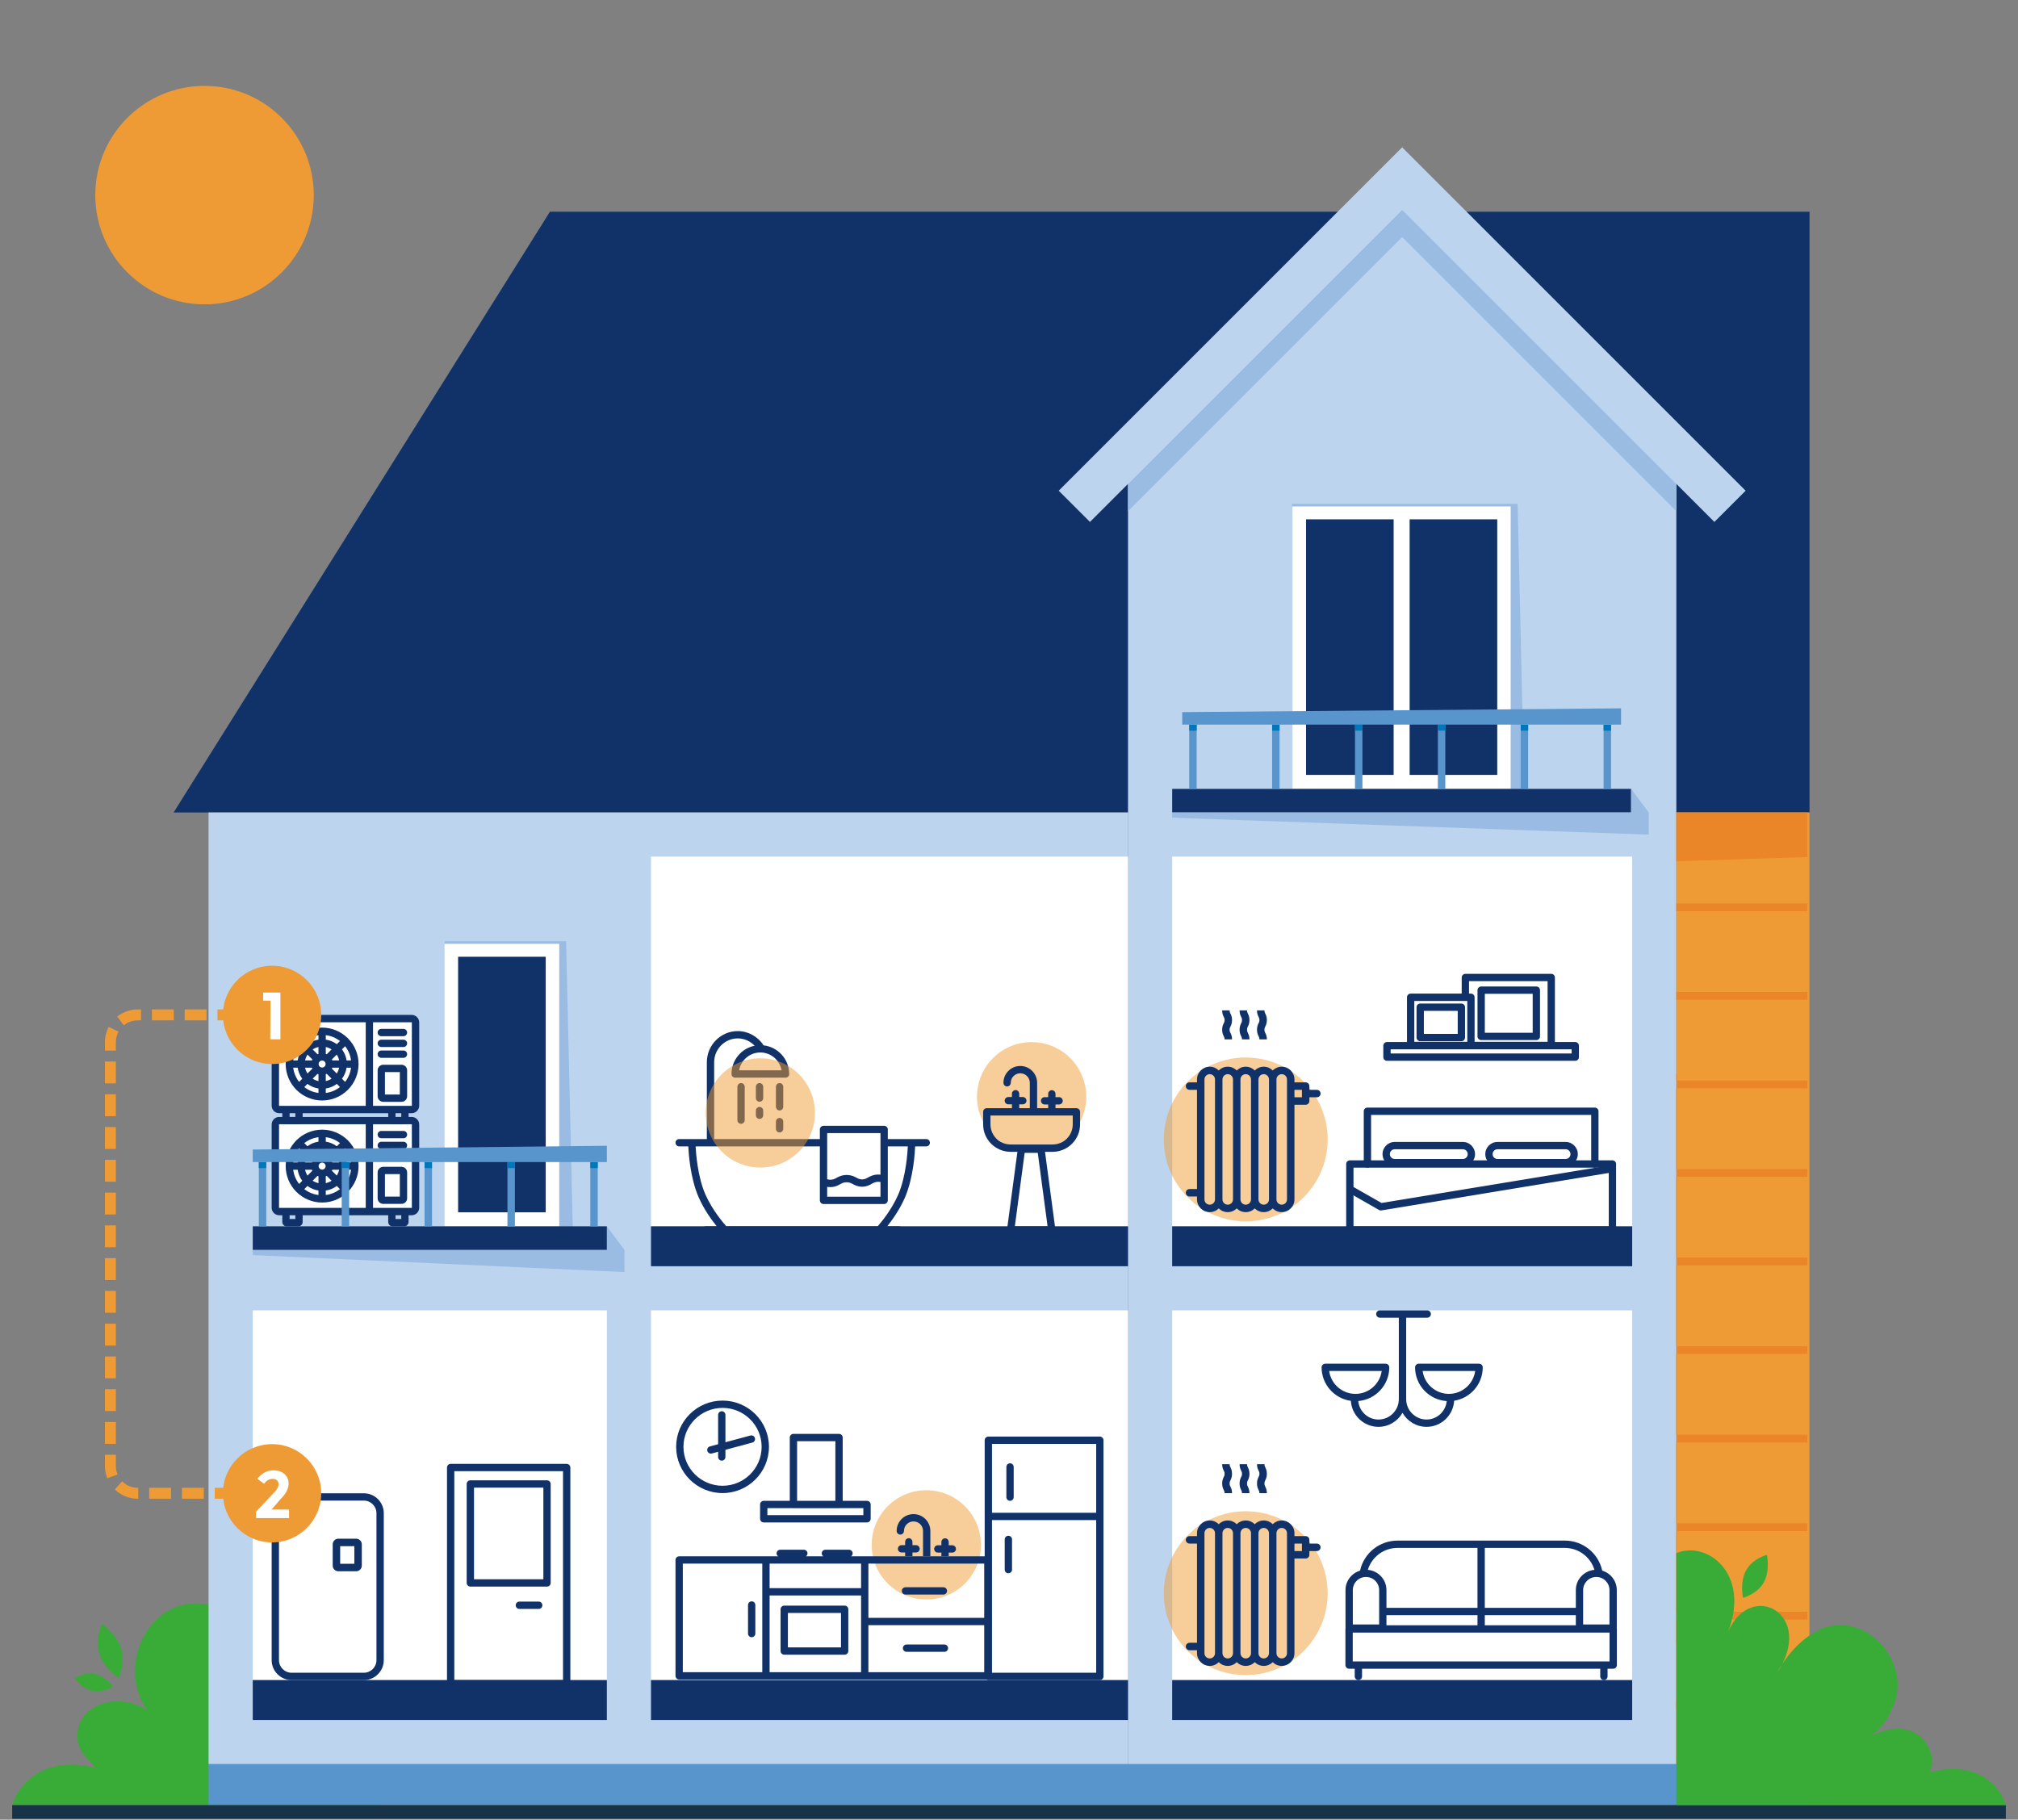 <svg width="540" height="487" viewBox="0 0 540 487" fill="none" xmlns="http://www.w3.org/2000/svg">
<rect x="0" y="0" width="540" height="487" fill="#808080" stroke="none"/>
<g clip-path="url(#clip0_3089_14446)">
<path fill-rule="evenodd" clip-rule="evenodd" d="M484.213 56.659H147.161L46.461 217.436H175.31H484.213V56.659Z" fill="#103268"/>
<path fill-rule="evenodd" clip-rule="evenodd" d="M301.844 472.131H448.575V122.196L375.21 48.831L301.844 122.196V472.131Z" fill="#BDD4EE"/>
<path fill-rule="evenodd" clip-rule="evenodd" d="M436.757 229.254H313.664V328.191H436.757V229.254Z" fill="white"/>
<path fill-rule="evenodd" clip-rule="evenodd" d="M436.757 350.693H313.664V449.632H436.757V350.693Z" fill="white"/>
<path fill-rule="evenodd" clip-rule="evenodd" d="M404.28 135.501H345.859V211.127H404.28V135.501Z" fill="white"/>
<path fill-rule="evenodd" clip-rule="evenodd" d="M83.964 52.22C83.964 68.364 70.876 81.453 54.73 81.453C38.588 81.453 25.5 68.365 25.5 52.22C25.5 36.075 38.587 22.988 54.73 22.988C70.876 22.988 83.963 36.076 83.964 52.22Z" fill="#EF9B35"/>
<path fill-rule="evenodd" clip-rule="evenodd" d="M101.92 483.095H3.258C4.646 478.6 8.218 475.082 12.319 473.479C16.722 471.759 21.607 472.019 26.129 473.315C25.298 473.077 24.181 471.583 23.598 470.95C22.206 469.433 21.087 467.839 20.766 465.751C20.412 463.416 21.092 461.044 22.547 459.2C24.977 456.113 29.209 455.003 32.997 455.401C35.307 455.643 37.549 456.566 39.488 457.821C30.41 445.309 40.906 424.534 57.935 430.034C63.823 432.516 68.628 437.593 71.802 443.576C60.081 426.023 79.511 415.36 86.415 431.154C82.146 418.131 88.515 404.515 101.381 412.156C101.57 412.224 101.736 412.312 101.92 412.384L101.92 483.095ZM26.62 442.633C27.866 446.622 31.76 449.092 31.76 449.092C31.759 449.092 33.632 445.091 32.386 441.103C31.14 437.115 27.251 434.645 27.251 434.645C27.251 434.645 25.375 438.645 26.62 442.633ZM24.798 452.534C27.628 453.134 30.195 451.354 30.195 451.354C30.194 451.354 28.171 448.598 25.339 447.995C22.508 447.391 19.944 449.175 19.944 449.175C19.943 449.174 21.968 451.931 24.798 452.534Z" fill="#38AC36"/>
<path fill-rule="evenodd" clip-rule="evenodd" d="M301.841 472.131H55.812V217.436H301.841V472.131Z" fill="#BDD4EE"/>
<path fill-rule="evenodd" clip-rule="evenodd" d="M448.575 136.811V129.503L375.21 56.139L301.844 129.503V136.811L375.21 63.446L448.575 136.811Z" fill="#9ABCE2"/>
<path fill-rule="evenodd" clip-rule="evenodd" d="M484.189 472.131H448.57V217.436H484.189V472.131Z" fill="#EF9B35"/>
<path fill-rule="evenodd" clip-rule="evenodd" d="M448.571 217.436V230.491L483.649 229.367V217.436L448.571 217.436ZM483.649 243.856H448.571V241.788H483.649V243.856ZM483.649 362.343H448.571V360.275H483.649V362.343ZM483.649 267.551H448.571V265.485H483.649V267.551ZM483.649 386.038H448.571V383.971H483.649V386.038ZM483.649 291.25H448.571V289.183H483.649V291.25ZM483.649 409.737H448.571V407.67H483.649V409.737ZM483.649 314.946H448.571V312.879H483.649V314.946ZM483.649 433.433H448.571V431.366H483.649V433.433ZM483.649 338.646H448.571V336.578H483.649V338.646ZM483.649 457.133H448.571V455.065H483.649V457.133ZM448.703 440.075C448.659 440.064 448.614 440.053 448.57 440.043L448.571 287.34L448.703 287.605V440.075Z" fill="#EA8528"/>
<path fill-rule="evenodd" clip-rule="evenodd" d="M484.191 483.094H55.812V472.131H484.191V483.094Z" fill="#5795CC"/>
<path fill-rule="evenodd" clip-rule="evenodd" d="M377.205 207.385H400.649V138.987H377.205V207.385ZM349.484 207.385H372.926V138.987H349.484V207.385Z" fill="#103268"/>
<path fill-rule="evenodd" clip-rule="evenodd" d="M345.695 134.837H406.105L407.888 211.62H404.275V135.501H345.695V134.837Z" fill="#9ABCE2"/>
<path fill-rule="evenodd" clip-rule="evenodd" d="M313.664 217.436H436.472V211.127H313.664V217.436Z" fill="#103268"/>
<path fill-rule="evenodd" clip-rule="evenodd" d="M313.664 217.436H436.473V211.127L441.187 217.436V223.372L313.664 218.833V217.436Z" fill="#9ABCE2"/>
<path fill-rule="evenodd" clip-rule="evenodd" d="M429.109 211.128H431.099V193.933H429.109V211.128Z" fill="#5795CC"/>
<path fill-rule="evenodd" clip-rule="evenodd" d="M362.586 211.128H364.575V193.933H362.586V211.128Z" fill="#5795CC"/>
<path fill-rule="evenodd" clip-rule="evenodd" d="M384.758 211.128H386.751V193.933H384.758V211.128Z" fill="#5795CC"/>
<path fill-rule="evenodd" clip-rule="evenodd" d="M340.406 211.128H342.398V193.933H340.406V211.128Z" fill="#5795CC"/>
<path fill-rule="evenodd" clip-rule="evenodd" d="M406.93 211.128H408.919V193.933H406.93V211.128Z" fill="#5795CC"/>
<path fill-rule="evenodd" clip-rule="evenodd" d="M318.227 211.128H320.219V193.933H318.227V211.128Z" fill="#5795CC"/>
<path fill-rule="evenodd" clip-rule="evenodd" d="M429.112 195.549H431.104V193.932H429.112V195.549ZM362.587 195.549H364.576V193.932H362.587V195.549ZM384.76 195.549H386.752V193.932H384.76V195.549ZM340.41 195.549H342.401V193.932H340.41V195.549ZM406.938 195.549H408.929V193.932H406.938V195.549ZM318.234 195.549H320.226V193.932H318.234V195.549Z" fill="#0077B9"/>
<path fill-rule="evenodd" clip-rule="evenodd" d="M316.359 193.932H433.774V189.572L316.359 190.585V193.932Z" fill="#5795CC"/>
<path fill-rule="evenodd" clip-rule="evenodd" d="M536.745 486.75H3.258V483.095H536.745V486.75Z" fill="#173349"/>
<path fill-rule="evenodd" clip-rule="evenodd" d="M162.389 449.629H67.633V350.693H162.389V449.629Z" fill="white"/>
<path fill-rule="evenodd" clip-rule="evenodd" d="M301.838 449.629H174.203V350.693H301.838V449.629Z" fill="white"/>
<path fill-rule="evenodd" clip-rule="evenodd" d="M301.838 229.254H174.203V328.191H301.838V229.254Z" fill="white"/>
<path fill-rule="evenodd" clip-rule="evenodd" d="M301.839 338.875H174.203V328.191H301.839V338.875Z" fill="#103268"/>
<path fill-rule="evenodd" clip-rule="evenodd" d="M436.757 338.875H313.664V328.191H436.757V338.875Z" fill="#103268"/>
<path fill-rule="evenodd" clip-rule="evenodd" d="M162.389 460.315H67.633V449.633H162.389V460.315Z" fill="#103268"/>
<path fill-rule="evenodd" clip-rule="evenodd" d="M301.839 460.315H174.203V449.633H301.839V460.315Z" fill="#103268"/>
<path fill-rule="evenodd" clip-rule="evenodd" d="M436.757 460.315H313.664V449.633H436.757V460.315Z" fill="#103268"/>
<path fill-rule="evenodd" clip-rule="evenodd" d="M383.565 47.781L375.209 39.424L366.85 47.781L283.305 131.328L291.662 139.684L375.209 56.138L458.756 139.684L467.112 131.328L383.565 47.781Z" fill="#BDD4EE"/>
<path fill-rule="evenodd" clip-rule="evenodd" d="M290.67 293.512C290.67 301.584 284.126 308.128 276.053 308.128C267.981 308.128 261.438 301.584 261.438 293.512C261.438 285.44 267.981 278.896 276.053 278.896C284.126 278.896 290.669 285.44 290.67 293.512Z" fill="#EF9B35" fill-opacity="0.502"/>
<path fill-rule="evenodd" clip-rule="evenodd" d="M262.49 413.442C262.49 421.514 255.946 428.058 247.873 428.058C239.802 428.058 233.258 421.514 233.258 413.442C233.258 405.37 239.801 398.826 247.873 398.826C255.946 398.826 262.489 405.37 262.49 413.442Z" fill="#EF9B35" fill-opacity="0.502"/>
<path fill-rule="evenodd" clip-rule="evenodd" d="M355.27 304.94C355.27 317.048 345.454 326.865 333.345 326.865C321.238 326.865 311.422 317.049 311.422 304.94C311.422 292.832 321.237 283.017 333.345 283.017C345.454 283.016 355.269 292.833 355.27 304.94Z" fill="#EF9B35" fill-opacity="0.502"/>
<path fill-rule="evenodd" clip-rule="evenodd" d="M355.27 426.381C355.27 438.489 345.454 448.305 333.345 448.305C321.238 448.305 311.422 438.489 311.422 426.381C311.422 414.272 321.237 404.457 333.345 404.457C345.454 404.456 355.269 414.273 355.27 426.381Z" fill="#EF9B35" fill-opacity="0.502"/>
<path fill-rule="evenodd" clip-rule="evenodd" d="M448.574 483.094H536.743C535.506 479.077 532.309 475.934 528.647 474.503C524.713 472.966 520.346 473.198 516.305 474.356C518.366 470.345 515.553 464.938 511.605 463.376C507.658 461.813 503.243 463.112 499.445 465.063C502.721 463.533 505.178 460.297 506.523 456.676C511.499 446.388 500.976 431.444 487.881 435.674C482.62 437.892 478.326 442.431 475.486 447.777C485.966 432.094 468.599 422.563 462.43 436.678C468.429 421.241 456.854 412.184 448.57 415.667L448.574 483.094ZM471.982 423.477C470.219 426.656 466.42 427.615 466.42 427.615C466.421 427.615 465.48 423.426 467.243 420.252C469.006 417.075 472.804 416.113 472.804 416.113C472.804 416.113 473.745 420.303 471.982 423.477Z" fill="#38AC36"/>
<path fill-rule="evenodd" clip-rule="evenodd" d="M97.366 447.671H78.024C76.165 447.671 74.653 446.16 74.653 444.301C74.653 439.738 74.653 431.359 74.653 404.97C74.653 403.111 76.165 401.599 78.024 401.599H97.366C99.225 401.599 100.737 403.111 100.737 404.97C100.738 419.911 100.738 443.928 100.738 444.301C100.738 446.16 99.225 447.671 97.366 447.671ZM97.366 399.641H78.024C75.086 399.641 72.695 402.031 72.695 404.97V444.301C72.695 447.239 75.086 449.63 78.024 449.63C89.345 449.63 86.046 449.63 97.366 449.63C100.305 449.63 102.695 447.24 102.695 444.301L102.695 404.97C102.695 402.031 100.304 399.641 97.366 399.641ZM91.029 413.794H94.819V418.514H91.029V413.794ZM90.541 411.795H95.306C96.138 411.795 96.818 412.475 96.818 413.306V419.001C96.818 419.833 96.138 420.513 95.306 420.513H90.541C89.71 420.513 89.03 419.833 89.03 419.001V413.306C89.03 412.475 89.71 411.795 90.541 411.795Z" fill="#103268"/>
<path d="M72.81 271.61H36.847C32.811 271.61 29.539 274.883 29.539 278.918V392.334C29.539 396.369 32.812 399.642 36.847 399.642H71.29" stroke="#EF9B35" stroke-width="2.923" stroke-dasharray="5.85 2.92"/>
<path d="M72.803 412.794C80.068 412.794 85.957 406.905 85.957 399.64C85.957 392.375 80.068 386.485 72.803 386.485C65.538 386.485 59.648 392.375 59.648 399.64C59.648 406.905 65.538 412.794 72.803 412.794Z" fill="#EF9B35"/>
<path d="M68.512 406.281L68.495 404.594L73.685 399.087C74.241 398.445 74.524 397.82 74.532 397.229C74.532 396.313 73.933 395.79 72.931 395.79C72.083 395.79 71.21 396.27 70.67 397.092L68.897 395.79C69.283 395.182 69.831 394.668 70.533 394.232C71.338 393.743 72.212 393.495 73.145 393.495C74.284 393.495 75.329 393.812 76.057 394.429C76.836 395.088 77.23 395.944 77.23 397.006C77.23 398.522 76.459 399.807 75.123 401.143L72.845 403.789L72.614 403.986H77.35V406.281H68.512Z" fill="white"/>
<path fill-rule="evenodd" clip-rule="evenodd" d="M205.348 403.622H212.265L212.317 403.633H224.518L224.57 403.622H231.025V405.485H205.348L205.348 403.622ZM213.296 385.7H223.539V401.663H213.296V385.7ZM204.369 407.443H232.003C232.544 407.443 232.982 407.005 232.982 406.464V402.642C232.982 402.102 232.544 401.664 232.003 401.664H225.496V384.721C225.496 384.181 225.058 383.743 224.518 383.743L212.317 383.742C211.777 383.742 211.338 384.181 211.338 384.721V401.664H204.369C203.829 401.664 203.391 402.102 203.391 402.642V406.464C203.391 407.005 203.829 407.443 204.369 407.443Z" fill="#103268"/>
<path fill-rule="evenodd" clip-rule="evenodd" d="M265.448 447.671V406.812H293.33V447.671H265.448ZM232.376 447.525V434.932H263.365V447.525H232.376ZM182.715 418.469H203.982V447.525H182.715V418.469ZM205.939 426.994H230.418V447.525H205.939V426.994ZM230.418 425.035H205.939V418.469H230.418V425.035ZM263.365 432.973H232.376V418.469H263.365V432.973ZM293.33 386.426V404.854H265.448V386.426H293.33ZM294.309 384.468H264.469C263.929 384.468 263.491 384.906 263.491 385.447V416.51H227.741C227.991 416.333 228.165 416.056 228.165 415.726C228.165 415.185 227.727 414.746 227.186 414.746H220.866C220.326 414.746 219.888 415.186 219.888 415.726C219.888 416.056 220.062 416.333 220.311 416.51H215.658C215.908 416.333 216.081 416.056 216.081 415.726C216.081 415.185 215.644 414.746 215.102 414.746H208.782C208.242 414.746 207.803 415.186 207.803 415.726C207.804 416.056 207.978 416.333 208.228 416.51H181.737C181.196 416.51 180.758 416.95 180.758 417.49V448.504C180.758 449.044 181.196 449.484 181.737 449.484L263.986 449.483C264.131 449.568 264.29 449.63 264.47 449.63H294.309C294.849 449.63 295.287 449.191 295.287 448.65L295.288 385.447C295.288 384.906 294.849 384.468 294.309 384.468Z" fill="#103268"/>
<path fill-rule="evenodd" clip-rule="evenodd" d="M201.143 428.562C200.602 428.562 200.164 429.001 200.164 429.542V437.185C200.164 437.726 200.602 438.165 201.143 438.165C201.683 438.165 202.121 437.726 202.121 437.185V429.542C202.121 429.001 201.683 428.562 201.143 428.562Z" fill="#103268"/>
<path fill-rule="evenodd" clip-rule="evenodd" d="M242.298 426.75H252.441C252.982 426.75 253.42 426.311 253.42 425.771C253.42 425.23 252.982 424.792 252.441 424.792H242.298C241.758 424.792 241.32 425.23 241.32 425.771C241.32 426.311 241.758 426.75 242.298 426.75Z" fill="#103268"/>
<path fill-rule="evenodd" clip-rule="evenodd" d="M252.722 440.114H242.58C242.04 440.114 241.602 440.553 241.602 441.093C241.602 441.633 242.04 442.072 242.58 442.072H252.722C253.263 442.072 253.701 441.633 253.701 441.093C253.701 440.552 253.263 440.114 252.722 440.114Z" fill="#103268"/>
<path fill-rule="evenodd" clip-rule="evenodd" d="M225.043 440.879H210.833V431.667H225.043V440.879ZM226.022 429.708H209.854C209.313 429.708 208.875 430.146 208.875 430.688V441.857C208.875 442.398 209.313 442.836 209.854 442.836H226.022C226.562 442.836 227.001 442.398 227.001 441.857V430.688C227.001 430.146 226.562 429.708 226.022 429.708Z" fill="#103268"/>
<path fill-rule="evenodd" clip-rule="evenodd" d="M270.276 401.657C270.817 401.657 271.255 401.219 271.255 400.679V392.595C271.255 392.054 270.816 391.616 270.276 391.616C269.735 391.616 269.297 392.054 269.297 392.595V400.679C269.297 401.219 269.735 401.658 270.276 401.657Z" fill="#103268"/>
<path fill-rule="evenodd" clip-rule="evenodd" d="M269.83 411.008C269.29 411.008 268.852 411.446 268.852 411.987V420.072C268.852 420.612 269.29 421.05 269.83 421.05C270.371 421.05 270.809 420.612 270.809 420.072V411.987C270.809 411.446 270.371 411.008 269.83 411.008Z" fill="#103268"/>
<path fill-rule="evenodd" clip-rule="evenodd" d="M149.66 252.564H118.961V328.191H149.66V252.564Z" fill="white"/>
<path fill-rule="evenodd" clip-rule="evenodd" d="M122.586 324.449H146.03V256.052H122.586V324.449Z" fill="#103268"/>
<path fill-rule="evenodd" clip-rule="evenodd" d="M118.961 251.901H151.489L153.272 328.684H149.66V252.565H118.961V251.901Z" fill="#9ABCE2"/>
<path fill-rule="evenodd" clip-rule="evenodd" d="M318.311 289.67H320.308V288.886C320.308 287.008 321.836 285.48 323.714 285.48C324.654 285.48 325.506 285.863 326.122 286.48C326.739 285.863 327.591 285.48 328.53 285.48C329.47 285.48 330.322 285.863 330.939 286.48C331.555 285.863 332.407 285.48 333.346 285.48C334.286 285.48 335.138 285.863 335.755 286.48C336.371 285.863 337.223 285.48 338.163 285.48C339.102 285.48 339.954 285.863 340.571 286.48C341.187 285.863 342.039 285.48 342.979 285.48C344.857 285.48 346.385 287.008 346.385 288.886V289.67H349.382C349.933 289.67 350.38 290.117 350.38 290.668L350.381 291.668H352.378C352.93 291.668 353.376 292.115 353.376 292.666C353.376 293.217 352.93 293.664 352.378 293.664H350.381L350.38 294.664C350.38 295.215 349.933 295.661 349.382 295.662L346.385 295.662V320.995C346.385 322.874 344.857 324.401 342.979 324.401C342.039 324.401 341.188 324.019 340.571 323.402C339.954 324.019 339.102 324.401 338.163 324.401C337.223 324.401 336.372 324.019 335.755 323.402C335.138 324.019 334.286 324.401 333.347 324.401C332.407 324.401 331.556 324.019 330.939 323.402C330.322 324.019 329.47 324.401 328.531 324.401C327.591 324.401 326.74 324.019 326.123 323.402C325.506 324.019 324.654 324.401 323.715 324.401C321.837 324.401 320.309 322.874 320.309 320.995V320.212H318.311C317.759 320.212 317.312 319.765 317.312 319.213C317.312 318.662 317.759 318.215 318.311 318.215H320.308V291.666H318.311C317.759 291.666 317.312 291.22 317.312 290.668C317.312 290.117 317.759 289.67 318.311 289.67ZM339.005 278.172H337.009C337.009 277.761 336.931 277.606 336.791 277.324C336.61 276.962 336.362 276.467 336.362 275.584C336.362 274.702 336.61 274.206 336.791 273.844C336.931 273.563 337.009 273.408 337.009 272.996C337.009 272.584 336.931 272.43 336.791 272.148C336.61 271.786 336.362 271.29 336.362 270.408H338.359C338.359 270.82 338.436 270.974 338.576 271.256C338.757 271.618 339.005 272.114 339.005 272.996C339.005 273.879 338.757 274.374 338.576 274.737C338.436 275.018 338.359 275.173 338.359 275.584C338.359 275.996 338.436 276.151 338.576 276.432C338.757 276.794 339.005 277.29 339.005 278.172ZM329.684 278.172H327.688C327.688 277.761 327.61 277.606 327.47 277.324C327.289 276.962 327.041 276.467 327.041 275.584C327.041 274.702 327.289 274.206 327.47 273.844C327.61 273.563 327.688 273.408 327.688 272.996C327.688 272.584 327.61 272.43 327.47 272.148C327.289 271.786 327.041 271.29 327.041 270.408H329.037C329.037 270.82 329.115 270.974 329.255 271.256C329.436 271.618 329.684 272.114 329.684 272.996C329.684 273.879 329.436 274.374 329.255 274.737C329.115 275.018 329.037 275.173 329.037 275.584C329.037 275.996 329.115 276.151 329.255 276.432C329.436 276.794 329.684 277.29 329.684 278.172ZM334.344 278.172H332.348C332.348 277.761 332.271 277.606 332.13 277.324C331.949 276.962 331.702 276.467 331.702 275.584C331.702 274.702 331.949 274.206 332.13 273.844C332.271 273.563 332.348 273.408 332.348 272.996C332.348 272.584 332.271 272.43 332.13 272.148C331.949 271.786 331.702 271.29 331.702 270.408H333.698C333.698 270.82 333.775 270.974 333.916 271.256C334.097 271.618 334.344 272.114 334.344 272.996C334.344 273.879 334.097 274.374 333.916 274.737C333.775 275.018 333.698 275.173 333.698 275.584C333.698 275.996 333.775 276.151 333.916 276.432C334.097 276.794 334.344 277.29 334.344 278.172ZM348.384 293.666V291.666H346.385V293.666H348.384ZM342.979 322.405C343.756 322.405 344.389 321.773 344.389 320.995V288.886C344.389 288.109 343.756 287.477 342.979 287.477C342.202 287.477 341.569 288.109 341.569 288.886V320.995C341.569 321.773 342.202 322.405 342.979 322.405ZM338.163 322.405C338.94 322.405 339.573 321.773 339.573 320.995V288.886C339.573 288.109 338.94 287.477 338.163 287.477C337.385 287.477 336.753 288.109 336.753 288.886V320.995C336.753 321.773 337.385 322.405 338.163 322.405ZM333.347 322.405C334.124 322.405 334.757 321.773 334.757 320.995V288.886C334.757 288.109 334.124 287.477 333.347 287.477C332.569 287.477 331.937 288.109 331.937 288.886V320.995C331.937 321.773 332.569 322.405 333.347 322.405ZM328.53 322.405C329.308 322.405 329.941 321.773 329.941 320.995V288.886C329.941 288.109 329.308 287.477 328.53 287.477C327.753 287.477 327.121 288.109 327.121 288.886V320.995C327.121 321.773 327.753 322.405 328.53 322.405ZM322.304 320.995C322.304 321.773 322.937 322.405 323.714 322.405C324.492 322.405 325.124 321.773 325.124 320.995V288.886C325.124 288.109 324.492 287.477 323.714 287.477C322.937 287.477 322.304 288.109 322.304 288.886V320.995Z" fill="#103268"/>
<path fill-rule="evenodd" clip-rule="evenodd" d="M318.311 411.108H320.308V410.324C320.308 408.446 321.836 406.918 323.714 406.918C324.654 406.918 325.506 407.3 326.122 407.917C326.739 407.3 327.591 406.918 328.53 406.918C329.47 406.918 330.322 407.3 330.939 407.917C331.555 407.3 332.407 406.918 333.346 406.918C334.286 406.918 335.138 407.3 335.755 407.917C336.371 407.3 337.223 406.918 338.163 406.918C339.102 406.918 339.954 407.3 340.571 407.917C341.187 407.3 342.039 406.918 342.979 406.918C344.857 406.918 346.385 408.446 346.385 410.324V411.108H349.382C349.933 411.108 350.38 411.555 350.38 412.106L350.381 413.106H352.378C352.93 413.106 353.376 413.552 353.376 414.104C353.376 414.655 352.93 415.102 352.378 415.102H350.381L350.38 416.101C350.38 416.652 349.933 417.099 349.382 417.099L346.385 417.099V442.433C346.385 444.311 344.857 445.839 342.979 445.839C342.039 445.839 341.188 445.457 340.571 444.84C339.954 445.457 339.102 445.839 338.163 445.839C337.223 445.839 336.372 445.457 335.755 444.84C335.138 445.457 334.286 445.839 333.347 445.839C332.407 445.839 331.556 445.457 330.939 444.84C330.322 445.457 329.47 445.839 328.531 445.839C327.591 445.839 326.74 445.457 326.123 444.84C325.506 445.457 324.654 445.839 323.715 445.839C321.837 445.839 320.309 444.311 320.309 442.433V441.649H318.311C317.759 441.649 317.312 441.202 317.312 440.651C317.312 440.1 317.759 439.653 318.311 439.653H320.308V413.104H318.311C317.759 413.104 317.312 412.657 317.312 412.106C317.312 411.555 317.759 411.108 318.311 411.108ZM339.005 399.61H337.009C337.009 399.198 336.931 399.043 336.791 398.762C336.61 398.4 336.362 397.904 336.362 397.022C336.362 396.139 336.61 395.644 336.791 395.282C336.931 395 337.009 394.845 337.009 394.433C337.009 394.022 336.931 393.868 336.791 393.586C336.61 393.224 336.362 392.728 336.362 391.846H338.359C338.359 392.257 338.436 392.412 338.576 392.694C338.757 393.056 339.005 393.552 339.005 394.433C339.005 395.316 338.757 395.812 338.576 396.174C338.436 396.455 338.359 396.611 338.359 397.022C338.359 397.434 338.436 397.588 338.576 397.87C338.757 398.232 339.005 398.727 339.005 399.61ZM329.684 399.61H327.688C327.688 399.198 327.61 399.043 327.47 398.762C327.289 398.4 327.041 397.904 327.041 397.022C327.041 396.139 327.289 395.644 327.47 395.282C327.61 395 327.688 394.845 327.688 394.433C327.688 394.022 327.61 393.868 327.47 393.586C327.289 393.224 327.041 392.728 327.041 391.846H329.037C329.037 392.257 329.115 392.412 329.255 392.694C329.436 393.056 329.684 393.552 329.684 394.433C329.684 395.316 329.436 395.812 329.255 396.174C329.115 396.455 329.037 396.611 329.037 397.022C329.037 397.434 329.115 397.588 329.255 397.87C329.436 398.232 329.684 398.727 329.684 399.61ZM334.344 399.61H332.348C332.348 399.198 332.271 399.043 332.13 398.762C331.949 398.4 331.702 397.904 331.702 397.022C331.702 396.139 331.949 395.644 332.13 395.282C332.271 395 332.348 394.845 332.348 394.433C332.348 394.022 332.271 393.868 332.13 393.586C331.949 393.224 331.702 392.728 331.702 391.846H333.698C333.698 392.257 333.775 392.412 333.916 392.694C334.097 393.056 334.344 393.552 334.344 394.433C334.344 395.316 334.097 395.812 333.916 396.174C333.775 396.455 333.698 396.611 333.698 397.022C333.698 397.434 333.775 397.588 333.916 397.87C334.097 398.232 334.344 398.727 334.344 399.61ZM348.384 415.103V413.104H346.385V415.103H348.384ZM342.979 443.843C343.756 443.843 344.389 443.21 344.389 442.433V410.324C344.389 409.546 343.756 408.914 342.979 408.914C342.202 408.914 341.569 409.546 341.569 410.324V442.433C341.569 443.21 342.202 443.843 342.979 443.843ZM338.163 443.843C338.94 443.843 339.573 443.21 339.573 442.433V410.324C339.573 409.546 338.94 408.914 338.163 408.914C337.385 408.914 336.753 409.546 336.753 410.324V442.433C336.753 443.21 337.385 443.843 338.163 443.843ZM333.347 443.843C334.124 443.843 334.757 443.21 334.757 442.433V410.324C334.757 409.546 334.124 408.914 333.347 408.914C332.569 408.914 331.937 409.546 331.937 410.324V442.433C331.937 443.21 332.569 443.843 333.347 443.843ZM328.53 443.843C329.308 443.843 329.941 443.21 329.941 442.433V410.324C329.941 409.546 329.308 408.914 328.53 408.914C327.753 408.914 327.121 409.546 327.121 410.324V442.433C327.121 443.21 327.753 443.843 328.53 443.843ZM322.304 442.433C322.304 443.21 322.937 443.843 323.714 443.843C324.492 443.843 325.124 443.21 325.124 442.433V410.324C325.124 409.546 324.492 408.914 323.714 408.914C322.937 408.914 322.304 409.546 322.304 410.324V442.433Z" fill="#103268"/>
<path fill-rule="evenodd" clip-rule="evenodd" d="M430.703 444.641H395.363H361.981V436.931H395.363H430.703V444.641ZM395.363 446.599H428.213V448.649C428.213 449.19 428.651 449.629 429.191 449.629C429.732 449.628 430.17 449.19 430.17 448.65L430.17 446.599H431.682C432.223 446.599 432.661 446.161 432.661 445.62L432.661 435.952L432.627 435.785L432.639 435.728V425.548C432.639 423.084 430.988 421.019 428.731 420.339L428.729 420.273C427.646 415.58 423.522 412.303 418.7 412.303H395.363H373.984C369.163 412.303 365.038 415.58 363.955 420.273L363.953 420.339C361.696 421.019 360.045 423.084 360.045 425.548V435.728L360.057 435.785L360.023 435.952L360.024 445.62C360.024 446.161 360.462 446.599 361.002 446.599H362.514L362.514 448.65C362.514 449.19 362.952 449.628 363.493 449.629C364.034 449.629 364.472 449.19 364.472 448.649V446.599H395.363ZM395.363 414.26V430.305H371.004V425.548C371.004 422.701 368.807 420.38 366.023 420.129C367.093 416.646 370.283 414.26 373.984 414.26H395.363ZM395.363 432.264V434.972H371.004V432.264H395.363ZM362.003 425.548V434.748H369.047V425.548C369.047 423.612 367.471 422.039 365.515 422.039C363.578 422.039 362.003 423.613 362.003 425.548ZM426.661 420.129C423.877 420.38 421.68 422.701 421.68 425.548V430.305H397.321V414.26H418.7C422.401 414.26 425.591 416.646 426.661 420.129ZM430.681 425.548V434.748H423.637V425.548C423.637 423.612 425.213 422.039 427.169 422.039C429.107 422.039 430.681 423.613 430.681 425.548ZM397.321 434.972V432.264H421.68V434.972H397.321Z" fill="#103268"/>
<path fill-rule="evenodd" clip-rule="evenodd" d="M240.32 319.799C238.56 323.824 235.735 327.193 234.855 328.192H194.366C193.749 327.51 190.635 323.952 188.738 319.619C186.669 314.887 186.229 308.533 186.146 306.802H219.388V321.244C219.388 321.784 219.826 322.223 220.366 322.223H236.588C237.128 322.223 237.566 321.785 237.566 321.244L237.567 306.802H242.922C242.863 308.207 242.477 314.871 240.32 319.799ZM235.609 303.252V314.367C234.606 314.257 233.586 314.428 232.676 314.917L231.895 315.336C231.137 315.742 230.231 315.744 229.472 315.336L228.939 315.051C227.447 314.248 225.664 314.251 224.17 315.051L223.497 315.412C222.832 315.771 222.059 315.826 221.345 315.596V303.252H235.609ZM221.345 317.621C221.625 317.672 221.907 317.701 222.188 317.701C222.959 317.701 223.727 317.51 224.423 317.137L225.096 316.776C226.01 316.286 227.101 316.285 228.013 316.776L228.545 317.061C229.884 317.779 231.483 317.779 232.821 317.061L233.602 316.64C234.223 316.306 234.928 316.204 235.609 316.328L235.609 320.265H221.345V317.621ZM209.132 286.448H197.784C198.251 283.739 200.617 281.67 203.458 281.67C206.299 281.67 208.665 283.739 209.132 286.448ZM247.863 304.843H237.567V302.273C237.567 301.732 237.128 301.294 236.588 301.294H220.367C219.826 301.294 219.388 301.732 219.388 302.273V304.843H191.084L191.103 304.747V284.295C191.103 280.772 193.932 277.905 197.41 277.905C199.134 277.905 200.765 278.634 201.941 279.864C198.412 280.571 195.744 283.692 195.744 287.427C195.744 287.967 196.182 288.407 196.723 288.407H210.193H210.216C210.757 288.407 211.194 287.967 211.194 287.427L211.169 287.207C211.062 283.348 208.103 280.193 204.331 279.766C202.815 277.407 200.208 275.947 197.41 275.947C192.853 275.947 189.145 279.693 189.145 284.295V304.747L189.165 304.843H181.736C181.195 304.843 180.758 305.281 180.758 305.822C180.758 306.363 181.195 306.802 181.736 306.802H184.185C184.259 308.531 184.684 315.233 186.945 320.402C188.398 323.723 190.473 326.561 191.795 328.192H188.872C188.332 328.192 187.895 328.63 187.895 329.17C187.895 329.711 188.332 330.149 188.872 330.149H240.547C241.087 330.149 241.525 329.711 241.525 329.17C241.526 328.63 241.087 328.192 240.546 328.192H237.412C238.737 326.535 240.715 323.779 242.115 320.583C244.469 315.199 244.833 308.162 244.883 306.802H247.863C248.404 306.802 248.842 306.363 248.842 305.822C248.842 305.282 248.403 304.843 247.863 304.843Z" fill="#103268"/>
<path fill-rule="evenodd" clip-rule="evenodd" d="M197.32 290.847V299.782C197.32 300.323 197.759 300.762 198.299 300.762C198.84 300.761 199.278 300.323 199.278 299.783V290.847C199.278 290.306 198.84 289.867 198.299 289.867C197.759 289.867 197.32 290.306 197.32 290.847ZM208.61 299.194C208.069 299.194 207.631 299.633 207.631 300.173V302.097C207.631 302.637 208.069 303.077 208.61 303.077C209.15 303.077 209.588 302.637 209.588 302.097V300.173C209.588 299.633 209.15 299.194 208.61 299.194ZM209.588 290.847C209.588 290.306 209.15 289.867 208.61 289.867C208.069 289.867 207.631 290.306 207.631 290.847V296.208C207.631 296.748 208.069 297.187 208.61 297.187C209.15 297.187 209.588 296.748 209.588 296.208V290.847ZM203.248 296.25C202.707 296.25 202.269 296.69 202.269 297.23V298.468C202.269 299.008 202.707 299.447 203.248 299.447C203.788 299.446 204.227 299.008 204.227 298.468V297.23C204.227 296.69 203.788 296.25 203.248 296.25ZM204.227 290.847C204.227 290.306 203.788 289.867 203.248 289.867C202.707 289.867 202.269 290.306 202.269 290.847V293.87C202.269 294.411 202.707 294.849 203.248 294.849C203.788 294.849 204.227 294.411 204.227 293.871V290.847Z" fill="#103268"/>
<path fill-rule="evenodd" clip-rule="evenodd" d="M218.076 297.849C218.076 305.921 211.532 312.465 203.459 312.465C195.388 312.465 188.844 305.921 188.844 297.849C188.844 289.777 195.387 283.233 203.459 283.233C211.532 283.233 218.075 289.777 218.076 297.849Z" fill="#EF9B35" fill-opacity="0.502"/>
<path fill-rule="evenodd" clip-rule="evenodd" d="M287.059 300.908C287.059 303.88 284.643 306.296 281.671 306.296L270.424 306.296C267.452 306.296 265.036 303.88 265.036 300.908V298.539H287.059L287.059 300.908ZM271.563 328.191L274.192 308.527H277.698L280.325 328.191H271.563ZM288.038 296.58H282.42L282.444 296.463V295.582H283.403C283.944 295.582 284.382 295.143 284.382 294.603C284.382 294.062 283.944 293.624 283.403 293.624H282.444V292.742C282.444 292.201 282.005 291.763 281.465 291.763C280.924 291.763 280.486 292.201 280.486 292.742V293.624H279.527C278.986 293.624 278.548 294.062 278.548 294.603C278.548 295.143 278.986 295.583 279.527 295.583L280.486 295.582V296.463L280.51 296.58H277.528V289.785C277.528 287.302 275.506 285.283 273.02 285.283C270.535 285.283 268.513 287.302 268.513 289.785C268.513 290.325 268.951 290.764 269.492 290.764C270.032 290.764 270.471 290.325 270.471 289.785C270.471 288.382 271.615 287.242 273.02 287.242C274.426 287.242 275.57 288.383 275.57 289.785L275.57 296.58H272.712L272.741 296.433V295.551H273.7C274.241 295.551 274.679 295.113 274.679 294.572C274.679 294.032 274.241 293.593 273.7 293.593H272.741V292.711C272.741 292.171 272.303 291.732 271.763 291.732C271.222 291.732 270.784 292.171 270.784 292.711V293.593H269.824C269.284 293.593 268.846 294.032 268.846 294.572C268.846 295.113 269.284 295.551 269.824 295.551H270.784V296.433L270.813 296.58H264.057C263.516 296.58 263.078 297.018 263.078 297.559V300.908C263.078 304.96 266.373 308.255 270.424 308.255H272.253L269.475 329.041C269.437 329.32 269.523 329.603 269.709 329.815C269.894 330.028 270.163 330.15 270.445 330.15L281.443 330.15H281.465C282.005 330.15 282.444 329.712 282.444 329.171C282.444 329.055 282.423 328.944 282.386 328.841L279.635 308.255H281.671C285.722 308.255 289.017 304.96 289.017 300.908V297.559C289.017 297.018 288.579 296.58 288.038 296.58Z" fill="#103268"/>
<path fill-rule="evenodd" clip-rule="evenodd" d="M253.844 416.512L253.868 416.395V415.514H254.828C255.368 415.514 255.806 415.075 255.806 414.534C255.807 413.994 255.368 413.555 254.827 413.555H253.868V412.673C253.868 412.133 253.43 411.694 252.889 411.694C252.349 411.694 251.911 412.133 251.911 412.673V413.555H250.952C250.411 413.555 249.972 413.994 249.972 414.534C249.973 415.075 250.411 415.514 250.951 415.514L251.911 415.514V416.395L251.935 416.512H253.844ZM248.953 416.512V409.716C248.953 407.233 246.931 405.215 244.444 405.215C241.959 405.215 239.938 407.233 239.938 409.716C239.938 410.257 240.376 410.695 240.916 410.695C241.457 410.695 241.895 410.257 241.895 409.716C241.895 408.314 243.039 407.174 244.444 407.174C245.851 407.174 246.995 408.315 246.995 409.716L246.995 416.512H248.953ZM244.137 416.512L244.166 416.365V415.483H245.125C245.666 415.483 246.104 415.044 246.104 414.504C246.104 413.963 245.666 413.525 245.125 413.525H244.166V412.643C244.166 412.102 243.728 411.664 243.187 411.664C242.646 411.664 242.208 412.102 242.208 412.643V413.525H241.249C240.709 413.525 240.27 413.963 240.27 414.504C240.27 415.044 240.709 415.483 241.249 415.483H242.208V416.365L242.238 416.512H244.137Z" fill="#103268"/>
<path fill-rule="evenodd" clip-rule="evenodd" d="M362.184 328.192H430.494V312.497H362.184V328.192ZM431.473 330.149H361.205C360.665 330.149 360.227 329.711 360.227 329.171V311.518C360.227 310.977 360.665 310.538 361.205 310.538H431.473C432.014 310.538 432.452 310.977 432.452 311.518V329.17C432.452 329.711 432.014 330.149 431.473 330.149Z" fill="#103268"/>
<path fill-rule="evenodd" clip-rule="evenodd" d="M426.768 312.497C426.227 312.497 425.789 312.059 425.789 311.519V298.385H366.887V311.518C366.887 312.059 366.449 312.497 365.908 312.497C365.368 312.497 364.93 312.059 364.93 311.519V297.406C364.93 296.865 365.368 296.427 365.908 296.427L426.768 296.427C427.309 296.427 427.747 296.866 427.747 297.406V311.518C427.747 312.059 427.309 312.497 426.768 312.497Z" fill="#103268"/>
<path fill-rule="evenodd" clip-rule="evenodd" d="M373.213 307.572C372.495 307.572 371.911 308.155 371.911 308.873C371.911 309.59 372.495 310.174 373.213 310.174L391.449 310.173C392.166 310.173 392.75 309.591 392.75 308.873C392.75 308.155 392.166 307.572 391.449 307.572H373.213ZM391.449 312.132H373.213C371.415 312.132 369.953 310.669 369.953 308.873C369.953 307.076 371.415 305.613 373.213 305.613H391.449C393.245 305.613 394.707 307.076 394.707 308.873C394.707 310.669 393.245 312.132 391.449 312.132Z" fill="#103268"/>
<path fill-rule="evenodd" clip-rule="evenodd" d="M400.712 307.572C399.995 307.572 399.41 308.155 399.41 308.873C399.411 309.59 399.995 310.174 400.712 310.174L418.948 310.173C419.666 310.173 420.25 309.591 420.25 308.873C420.25 308.155 419.666 307.572 418.948 307.572H400.712ZM418.948 312.132H400.712C398.915 312.132 397.453 310.669 397.453 308.873C397.453 307.076 398.915 305.613 400.712 305.613H418.948C420.746 305.613 422.208 307.076 422.208 308.873C422.208 310.669 420.746 312.132 418.948 312.132Z" fill="#103268"/>
<path fill-rule="evenodd" clip-rule="evenodd" d="M369.49 323.948C369.321 323.948 369.154 323.903 369.005 323.818L361.392 319.468C360.922 319.2 360.759 318.602 361.028 318.133C361.295 317.663 361.894 317.498 362.363 317.769L369.674 321.945L430.96 311.851C431.502 311.758 431.998 312.126 432.086 312.657C432.173 313.192 431.812 313.696 431.279 313.783L369.65 323.934L369.49 323.948Z" fill="#103268"/>
<path fill-rule="evenodd" clip-rule="evenodd" d="M397.324 265.973H410.138V276.399H397.324V265.973ZM396.346 278.358H411.116C411.657 278.358 412.095 277.918 412.095 277.378V264.994C412.095 264.452 411.657 264.014 411.116 264.014L396.346 264.014C395.805 264.014 395.367 264.452 395.367 264.994V277.378C395.367 277.918 395.805 278.358 396.346 278.358Z" fill="#103268"/>
<path fill-rule="evenodd" clip-rule="evenodd" d="M390.075 276.699H381.012V270.534H390.075V276.699ZM391.054 268.575H380.033C379.493 268.575 379.055 269.015 379.055 269.555V277.679C379.055 278.22 379.493 278.658 380.033 278.658H391.054C391.595 278.658 392.033 278.22 392.033 277.679V269.555C392.033 269.014 391.595 268.575 391.054 268.575Z" fill="#103268"/>
<path fill-rule="evenodd" clip-rule="evenodd" d="M420.553 281.944H372.121V280.834H420.553V281.944ZM378.456 267.876H392.632V278.814H378.456V267.876ZM393.098 262.584H414.121V278.817H394.59V266.897C394.59 266.355 394.152 265.917 393.611 265.917L393.098 265.917V262.584ZM421.532 278.876H416.078V261.604C416.078 261.063 415.64 260.625 415.1 260.625H392.119C391.579 260.625 391.141 261.063 391.141 261.604V265.917H377.477C376.936 265.917 376.498 266.356 376.498 266.897L376.499 278.875H371.143C370.602 278.875 370.164 279.315 370.164 279.856V282.923C370.164 283.463 370.602 283.901 371.143 283.901H421.532C422.073 283.901 422.511 283.463 422.511 282.923L422.511 279.855C422.511 279.315 422.073 278.876 421.532 278.876Z" fill="#103268"/>
<path fill-rule="evenodd" clip-rule="evenodd" d="M387.718 373.038C384.136 373.038 381.165 370.37 380.687 366.919L394.748 366.919C394.27 370.37 391.299 373.038 387.718 373.038ZM355.673 366.919H369.734C369.255 370.37 366.285 373.038 362.704 373.038C359.121 373.038 356.151 370.37 355.673 366.919ZM396.772 365.939C396.772 365.399 396.335 364.961 395.794 364.961L379.642 364.96C379.1 364.96 378.663 365.399 378.663 365.939C378.663 370.734 382.411 374.661 387.128 374.966C386.865 377.727 384.561 379.902 381.732 379.902C378.727 379.902 376.283 377.458 376.283 374.453L376.283 352.65H381.917C382.457 352.65 382.896 352.211 382.896 351.67C382.896 351.13 382.457 350.691 381.917 350.691H369.229C368.689 350.691 368.25 351.13 368.25 351.67C368.25 352.21 368.689 352.65 369.229 352.65H374.312V374.453C374.312 377.458 371.868 379.902 368.862 379.902C366.031 379.902 363.724 377.723 363.464 374.957C368.101 374.569 371.758 370.677 371.758 365.939C371.758 365.399 371.321 364.961 370.78 364.961L354.627 364.96C354.086 364.96 353.648 365.399 353.648 365.939C353.648 370.517 357.063 374.302 361.479 374.903C361.713 378.777 364.93 381.86 368.862 381.86C371.617 381.86 374.021 380.344 375.297 378.107C376.573 380.344 378.976 381.86 381.732 381.86C385.673 381.86 388.896 378.763 389.117 374.877C393.446 374.2 396.772 370.456 396.772 365.939Z" fill="#103268"/>
<path fill-rule="evenodd" clip-rule="evenodd" d="M202.009 384.872C201.869 384.35 201.332 384.036 200.811 384.182L194.119 385.983V378.662C194.119 378.121 193.681 377.683 193.14 377.683C192.6 377.683 192.161 378.121 192.161 378.662L192.162 386.51L189.967 387.101C189.445 387.241 189.136 387.779 189.276 388.301C189.393 388.738 189.788 389.026 190.22 389.026L190.476 388.992L192.162 388.538V389.923C192.162 390.464 192.6 390.902 193.14 390.902C193.681 390.902 194.119 390.464 194.119 389.924L194.119 388.011L201.319 386.072C201.841 385.932 202.151 385.394 202.009 384.872Z" fill="#103268"/>
<path fill-rule="evenodd" clip-rule="evenodd" d="M193.348 397.629C187.58 397.629 182.887 392.955 182.887 387.21C182.887 381.465 187.58 376.792 193.348 376.792C199.115 376.792 203.807 381.465 203.807 387.21C203.807 392.955 199.115 397.629 193.348 397.629ZM193.348 374.833C186.501 374.833 180.93 380.386 180.93 387.21C180.93 394.035 186.5 399.587 193.348 399.587C200.195 399.587 205.765 394.035 205.765 387.21C205.765 380.386 200.195 374.833 193.348 374.833Z" fill="#103268"/>
<path fill-rule="evenodd" clip-rule="evenodd" d="M145.399 422.65H126.839V398.128H145.399V422.65ZM146.378 396.17H125.862C125.321 396.17 124.883 396.608 124.883 397.149L124.883 423.63C124.883 424.17 125.321 424.609 125.862 424.609L146.378 424.609C146.918 424.609 147.356 424.171 147.356 423.63L147.357 397.149C147.357 396.608 146.918 396.17 146.378 396.17Z" fill="#103268"/>
<path fill-rule="evenodd" clip-rule="evenodd" d="M144.156 428.633H138.979C138.438 428.633 138 429.071 138 429.612C138 430.153 138.438 430.591 138.979 430.591L144.156 430.591C144.696 430.591 145.135 430.153 145.135 429.612C145.135 429.071 144.696 428.633 144.156 428.633Z" fill="#103268"/>
<path fill-rule="evenodd" clip-rule="evenodd" d="M121.572 393.728H150.662V449.631H121.572V393.728ZM156.99 449.802H152.619V392.749C152.619 392.209 152.181 391.771 151.64 391.771H120.593C120.053 391.771 119.614 392.209 119.614 392.749V449.802H115.245C114.704 449.802 114.266 450.24 114.266 450.78C114.266 451.321 114.704 451.761 115.244 451.761L156.99 451.76C157.531 451.76 157.969 451.321 157.969 450.78C157.969 450.24 157.531 449.802 156.99 449.802Z" fill="#103268"/>
<path d="M110.219 273.627H74.711V295.968H110.219V273.627Z" fill="white"/>
<path d="M110.219 300.878H74.711V323.219H110.219V300.878Z" fill="white"/>
<path d="M74.712 298.923H110.159C110.715 298.923 111.219 299.149 111.584 299.514C111.948 299.878 112.174 300.382 112.174 300.94H112.176V323.219C112.176 323.775 111.949 324.279 111.584 324.644C111.219 325.009 110.715 325.235 110.159 325.235H109.332V327.044C109.332 327.36 109.203 327.647 108.995 327.855C108.787 328.062 108.501 328.191 108.184 328.191H105.03C104.713 328.191 104.427 328.062 104.219 327.855C104.011 327.647 103.882 327.36 103.882 327.044V325.234C98.75 325.234 93.617 325.234 88.484 325.234H80.989V327.044C80.989 327.36 80.86 327.647 80.652 327.855C80.444 328.062 80.157 328.191 79.841 328.191H76.687C76.371 328.191 76.084 328.062 75.876 327.855C75.668 327.647 75.539 327.36 75.539 327.044V325.234H74.712V325.235C74.156 325.235 73.652 325.009 73.287 324.644C72.921 324.279 72.695 323.775 72.695 323.219V300.94C72.695 300.383 72.921 299.879 73.287 299.514C73.652 299.149 74.156 298.923 74.712 298.923ZM99.823 300.878V323.281H110.159C110.177 323.281 110.192 323.274 110.202 323.264V323.262C110.213 323.251 110.221 323.236 110.221 323.219V300.94C110.221 300.923 110.213 300.907 110.202 300.896V300.894C110.192 300.884 110.177 300.878 110.159 300.878L99.823 300.878ZM74.712 323.281H97.868V300.878H74.712C74.695 300.878 74.68 300.885 74.668 300.896C74.657 300.907 74.65 300.923 74.65 300.94V323.219C74.65 323.236 74.657 323.251 74.668 323.262C74.68 323.274 74.695 323.281 74.712 323.281ZM79.034 325.236H77.494V326.238H79.034V325.236ZM105.837 326.236H107.376V325.236H105.837V326.236ZM93.139 305.235C93.145 305.243 93.152 305.251 93.159 305.259C94.034 306.153 94.74 307.214 95.222 308.39C95.691 309.531 95.949 310.777 95.949 312.079C95.949 313.382 95.691 314.628 95.222 315.769C94.74 316.944 94.034 318.006 93.159 318.899C93.152 318.907 93.145 318.916 93.139 318.923C93.125 318.939 93.11 318.956 93.093 318.972C93.075 318.99 93.058 319.006 93.042 319.02C93.035 319.026 93.026 319.033 93.018 319.04C92.125 319.915 91.063 320.621 89.887 321.104C88.746 321.572 87.5 321.83 86.198 321.83C84.895 321.83 83.649 321.572 82.509 321.104C81.332 320.621 80.271 319.915 79.378 319.04C79.369 319.033 79.361 319.026 79.354 319.02C79.338 319.006 79.321 318.99 79.303 318.972C79.286 318.956 79.271 318.939 79.257 318.923C79.251 318.916 79.244 318.907 79.237 318.899C78.362 318.006 77.656 316.944 77.174 315.769C76.705 314.628 76.447 313.382 76.447 312.079C76.447 310.777 76.705 309.531 77.174 308.39C77.656 307.214 78.362 306.153 79.237 305.259C79.244 305.251 79.251 305.243 79.257 305.235C79.277 305.212 79.293 305.194 79.303 305.184C79.313 305.174 79.331 305.158 79.354 305.138C79.361 305.132 79.369 305.125 79.378 305.119C80.271 304.243 81.332 303.537 82.509 303.055C83.649 302.586 84.895 302.328 86.198 302.328C87.5 302.328 88.746 302.586 89.888 303.055C91.063 303.537 92.125 304.243 93.018 305.119C93.026 305.125 93.035 305.132 93.042 305.138C93.065 305.158 93.083 305.174 93.093 305.184C93.103 305.194 93.119 305.212 93.139 305.235ZM86.198 311.145C85.941 311.145 85.707 311.25 85.538 311.419C85.368 311.588 85.264 311.822 85.264 312.079C85.264 312.337 85.368 312.57 85.538 312.739C85.707 312.909 85.941 313.013 86.198 313.013C86.455 313.013 86.689 312.909 86.858 312.739C87.028 312.57 87.132 312.337 87.132 312.079C87.132 311.822 87.028 311.588 86.858 311.419C86.689 311.25 86.456 311.145 86.198 311.145ZM78.463 311.102H79.657C79.738 310.559 79.883 310.039 80.086 309.55C80.294 309.049 80.563 308.579 80.883 308.147L80.04 307.303C79.615 307.85 79.261 308.454 78.993 309.1C78.731 309.73 78.55 310.402 78.463 311.102ZM83.48 311.103C83.495 311.06 83.512 311.016 83.53 310.974C83.547 310.932 83.566 310.89 83.585 310.849L82.286 309.549C82.132 309.786 82 310.036 81.891 310.299C81.784 310.556 81.7 310.825 81.64 311.103H83.48ZM81.64 313.055C81.7 313.333 81.784 313.602 81.891 313.86C82 314.122 82.132 314.373 82.286 314.609L83.585 313.309C83.566 313.268 83.547 313.226 83.53 313.185C83.512 313.142 83.495 313.099 83.48 313.055H81.64ZM85.22 304.344C84.52 304.432 83.849 304.613 83.219 304.874C82.572 305.143 81.969 305.496 81.422 305.921L82.266 306.765C82.697 306.444 83.168 306.175 83.669 305.968C84.158 305.765 84.678 305.619 85.22 305.538V304.344ZM85.22 307.522C84.943 307.581 84.674 307.666 84.417 307.773C84.155 307.882 83.904 308.014 83.668 308.167L84.968 309.467C85.009 309.447 85.05 309.429 85.092 309.411C85.134 309.394 85.177 309.377 85.22 309.362V307.522ZM85.222 314.797C85.178 314.782 85.135 314.765 85.092 314.747C85.05 314.73 85.009 314.711 84.968 314.692L83.668 315.991C83.904 316.144 84.155 316.277 84.418 316.386C84.675 316.493 84.944 316.577 85.222 316.637L85.222 314.797ZM85.22 319.815V318.62C84.678 318.54 84.158 318.394 83.669 318.191C83.168 317.983 82.697 317.714 82.266 317.394L81.422 318.237C81.969 318.662 82.572 319.016 83.219 319.284C83.849 319.546 84.52 319.727 85.22 319.815ZM80.04 316.855L80.883 316.011C80.563 315.58 80.294 315.109 80.086 314.608C79.883 314.118 79.737 313.598 79.657 313.055H78.462C78.55 313.756 78.731 314.428 78.993 315.058C79.261 315.705 79.615 316.308 80.04 316.855ZM92.739 311.102H93.933C93.845 310.402 93.664 309.73 93.403 309.1C93.135 308.454 92.781 307.85 92.356 307.303L91.513 308.147C91.833 308.579 92.102 309.05 92.309 309.55C92.513 310.04 92.658 310.559 92.739 311.102ZM88.866 310.974C88.884 311.016 88.9 311.06 88.916 311.103H90.756C90.696 310.825 90.612 310.556 90.505 310.299C90.396 310.036 90.263 309.786 90.11 309.549L88.81 310.849C88.83 310.89 88.849 310.932 88.866 310.974ZM90.505 313.86C90.612 313.602 90.696 313.333 90.756 313.055H88.916C88.9 313.099 88.884 313.142 88.866 313.185C88.849 313.226 88.83 313.268 88.81 313.309L90.11 314.609C90.263 314.373 90.396 314.122 90.505 313.86ZM89.177 304.874C88.547 304.613 87.875 304.432 87.175 304.344V305.538C87.718 305.619 88.238 305.765 88.727 305.968C89.228 306.175 89.698 306.444 90.13 306.765L90.974 305.921C90.427 305.496 89.823 305.143 89.177 304.874ZM87.978 307.773C87.721 307.666 87.453 307.581 87.176 307.522V309.362C87.219 309.377 87.261 309.394 87.304 309.411C87.345 309.429 87.387 309.447 87.428 309.467L88.728 308.167C88.492 308.014 88.241 307.882 87.978 307.773ZM87.303 314.747C87.261 314.765 87.217 314.782 87.174 314.797V316.637C87.452 316.577 87.721 316.493 87.978 316.386C88.241 316.277 88.492 316.144 88.728 315.991L87.428 314.692C87.387 314.711 87.345 314.73 87.303 314.747ZM87.175 318.62V319.815C87.875 319.727 88.547 319.546 89.177 319.284C89.823 319.016 90.427 318.662 90.974 318.237L90.13 317.394C89.698 317.714 89.228 317.983 88.727 318.191C88.238 318.394 87.718 318.54 87.175 318.62ZM91.513 316.011L92.356 316.855C92.781 316.308 93.135 315.705 93.403 315.058C93.665 314.428 93.846 313.756 93.933 313.055H92.739C92.659 313.598 92.513 314.118 92.309 314.608C92.102 315.109 91.833 315.58 91.513 316.011ZM102.029 302.668H107.968C108.238 302.668 108.482 302.777 108.659 302.954C108.836 303.131 108.946 303.376 108.946 303.645C108.946 303.915 108.836 304.16 108.659 304.337C108.482 304.514 108.238 304.623 107.968 304.623H102.029C101.759 304.623 101.515 304.514 101.338 304.337C101.161 304.16 101.051 303.915 101.051 303.645C101.051 303.376 101.161 303.131 101.338 302.954C101.515 302.777 101.759 302.668 102.029 302.668ZM102.029 308.457H107.968C108.238 308.457 108.482 308.566 108.659 308.743C108.836 308.92 108.946 309.164 108.946 309.434C108.946 309.704 108.836 309.948 108.659 310.125C108.482 310.302 108.238 310.412 107.968 310.412H102.029C101.759 310.412 101.515 310.302 101.338 310.125C101.161 309.948 101.051 309.704 101.051 309.434C101.051 309.164 101.161 308.92 101.338 308.743C101.515 308.566 101.759 308.457 102.029 308.457ZM102.029 305.562H107.968C108.238 305.562 108.482 305.672 108.659 305.849C108.836 306.025 108.946 306.27 108.946 306.54C108.946 306.81 108.836 307.054 108.659 307.231C108.482 307.408 108.238 307.517 107.968 307.517H102.029C101.759 307.517 101.515 307.408 101.338 307.231C101.161 307.054 101.051 306.81 101.051 306.54C101.051 306.27 101.161 306.025 101.338 305.849C101.515 305.672 101.759 305.562 102.029 305.562ZM102.549 312.27H107.449C107.861 312.27 108.236 312.438 108.507 312.709C108.778 312.98 108.946 313.355 108.946 313.768V320.694C108.946 321.106 108.778 321.481 108.507 321.752C108.236 322.023 107.861 322.191 107.449 322.191H102.549C102.136 322.191 101.761 322.023 101.49 321.752C101.219 321.481 101.051 321.106 101.051 320.694V313.768C101.051 313.355 101.219 312.98 101.49 312.709C101.761 312.438 102.136 312.27 102.549 312.27ZM103.006 320.236H106.991V314.226H103.006V320.236Z" fill="#103268"/>
<path d="M74.712 271.61H110.159C110.715 271.61 111.219 271.837 111.584 272.202C111.948 272.566 112.174 273.07 112.174 273.627H112.176V295.906C112.176 296.463 111.949 296.967 111.584 297.332C111.219 297.697 110.715 297.923 110.159 297.923H109.332V299.731C109.332 300.048 109.203 300.334 108.995 300.542C108.787 300.75 108.501 300.879 108.184 300.879H105.03C104.713 300.879 104.427 300.75 104.219 300.542C104.011 300.334 103.882 300.048 103.882 299.731V297.921C98.75 297.921 93.617 297.921 88.484 297.921H80.989V299.731C80.989 300.048 80.86 300.334 80.652 300.542C80.444 300.75 80.157 300.879 79.841 300.879H76.687C76.371 300.879 76.084 300.75 75.876 300.542C75.668 300.334 75.539 300.048 75.539 299.731V297.921H74.712V297.923C74.156 297.923 73.652 297.697 73.287 297.332C72.921 296.967 72.695 296.463 72.695 295.906V273.627C72.695 273.071 72.921 272.567 73.287 272.202C73.652 271.837 74.156 271.61 74.712 271.61ZM99.823 273.565V295.968H110.159C110.177 295.968 110.192 295.962 110.202 295.951V295.95C110.213 295.939 110.221 295.923 110.221 295.906V273.627C110.221 273.61 110.213 273.595 110.202 273.584V273.582C110.192 273.572 110.177 273.565 110.159 273.565L99.823 273.565ZM74.712 295.968H97.868V273.565H74.712C74.695 273.565 74.68 273.572 74.668 273.584C74.657 273.595 74.65 273.61 74.65 273.627V295.906C74.65 295.923 74.657 295.939 74.668 295.95C74.68 295.961 74.695 295.968 74.712 295.968ZM79.034 297.923H77.494V298.925H79.034V297.923ZM105.837 298.924H107.376V297.923H105.837V298.924ZM93.139 277.923C93.145 277.93 93.152 277.938 93.159 277.947C94.034 278.84 94.74 279.901 95.222 281.077C95.691 282.218 95.949 283.464 95.949 284.767C95.949 286.069 95.691 287.315 95.222 288.456C94.74 289.632 94.034 290.693 93.159 291.586C93.152 291.595 93.145 291.603 93.139 291.61C93.125 291.627 93.11 291.643 93.093 291.66C93.075 291.678 93.058 291.694 93.042 291.708C93.035 291.714 93.026 291.72 93.018 291.727C92.125 292.603 91.063 293.309 89.887 293.791C88.746 294.259 87.5 294.518 86.198 294.518C84.895 294.518 83.649 294.259 82.509 293.791C81.332 293.309 80.271 292.603 79.378 291.727C79.369 291.72 79.361 291.714 79.354 291.708C79.338 291.694 79.321 291.678 79.303 291.66C79.286 291.643 79.271 291.627 79.257 291.61C79.251 291.603 79.244 291.595 79.237 291.586C78.362 290.693 77.656 289.632 77.174 288.456C76.705 287.315 76.447 286.069 76.447 284.767C76.447 283.464 76.705 282.218 77.174 281.077C77.656 279.901 78.362 278.84 79.237 277.947C79.244 277.938 79.251 277.93 79.257 277.923C79.277 277.899 79.293 277.882 79.303 277.872C79.313 277.862 79.331 277.846 79.354 277.826C79.361 277.819 79.369 277.813 79.378 277.806C80.271 276.931 81.332 276.225 82.509 275.742C83.649 275.274 84.895 275.016 86.198 275.016C87.5 275.016 88.746 275.274 89.888 275.742C91.063 276.225 92.125 276.931 93.018 277.806C93.026 277.813 93.035 277.819 93.042 277.826C93.065 277.846 93.083 277.862 93.093 277.872C93.103 277.882 93.119 277.899 93.139 277.923ZM86.198 283.832C85.941 283.832 85.707 283.937 85.538 284.106C85.368 284.276 85.264 284.509 85.264 284.767C85.264 285.024 85.368 285.258 85.538 285.427C85.707 285.596 85.941 285.701 86.198 285.701C86.455 285.701 86.689 285.596 86.858 285.427C87.028 285.258 87.132 285.024 87.132 284.767C87.132 284.509 87.028 284.276 86.858 284.106C86.689 283.937 86.456 283.832 86.198 283.832ZM78.463 283.789H79.657C79.738 283.247 79.883 282.727 80.086 282.238C80.294 281.737 80.563 281.266 80.883 280.834L80.04 279.991C79.615 280.538 79.261 281.141 78.993 281.788C78.731 282.418 78.55 283.089 78.463 283.789ZM83.48 283.791C83.495 283.747 83.512 283.704 83.53 283.661C83.547 283.619 83.566 283.578 83.585 283.537L82.286 282.237C82.132 282.473 82 282.724 81.891 282.986C81.784 283.244 81.7 283.513 81.64 283.791H83.48ZM81.64 285.743C81.7 286.021 81.784 286.29 81.891 286.547C82 286.81 82.132 287.06 82.286 287.296L83.585 285.997C83.566 285.956 83.547 285.914 83.53 285.872C83.512 285.829 83.495 285.786 83.48 285.743H81.64ZM85.22 277.031C84.52 277.119 83.849 277.3 83.219 277.562C82.572 277.83 81.969 278.184 81.422 278.609L82.266 279.452C82.697 279.132 83.168 278.863 83.669 278.655C84.158 278.452 84.678 278.306 85.22 278.226V277.031ZM85.22 280.209C84.943 280.269 84.674 280.353 84.417 280.46C84.155 280.569 83.904 280.701 83.668 280.855L84.968 282.154C85.009 282.135 85.05 282.116 85.092 282.099C85.134 282.081 85.177 282.065 85.22 282.049V280.209ZM85.222 287.485C85.178 287.469 85.135 287.452 85.092 287.435C85.05 287.417 85.009 287.399 84.968 287.379L83.668 288.679C83.904 288.832 84.155 288.964 84.418 289.073C84.675 289.18 84.944 289.265 85.222 289.324L85.222 287.485ZM85.22 292.502V291.308C84.678 291.227 84.158 291.081 83.669 290.878C83.168 290.671 82.697 290.402 82.266 290.081L81.422 290.925C81.969 291.35 82.572 291.703 83.219 291.972C83.849 292.233 84.52 292.414 85.22 292.502ZM80.04 289.542L80.883 288.699C80.563 288.267 80.294 287.796 80.086 287.296C79.883 286.806 79.737 286.285 79.657 285.743H78.462C78.55 286.443 78.731 287.115 78.993 287.746C79.261 288.392 79.615 288.996 80.04 289.542ZM92.739 283.789H93.933C93.845 283.089 93.664 282.418 93.403 281.788C93.135 281.141 92.781 280.538 92.356 279.991L91.513 280.834C91.833 281.266 92.102 281.737 92.309 282.238C92.513 282.727 92.658 283.247 92.739 283.789ZM88.866 283.661C88.884 283.704 88.9 283.747 88.916 283.791H90.756C90.696 283.513 90.612 283.244 90.505 282.986C90.396 282.724 90.263 282.473 90.11 282.237L88.81 283.537C88.83 283.578 88.849 283.619 88.866 283.661ZM90.505 286.547C90.612 286.29 90.696 286.021 90.756 285.743H88.916C88.9 285.786 88.884 285.829 88.866 285.872C88.849 285.914 88.83 285.956 88.81 285.997L90.11 287.296C90.263 287.06 90.396 286.81 90.505 286.547ZM89.177 277.562C88.547 277.3 87.875 277.119 87.175 277.031V278.226C87.718 278.306 88.238 278.452 88.727 278.655C89.228 278.863 89.698 279.132 90.13 279.452L90.974 278.609C90.427 278.184 89.823 277.83 89.177 277.562ZM87.978 280.46C87.721 280.353 87.453 280.269 87.176 280.209V282.049C87.219 282.065 87.261 282.081 87.304 282.099C87.345 282.116 87.387 282.135 87.428 282.154L88.728 280.855C88.492 280.701 88.241 280.569 87.978 280.46ZM87.303 287.435C87.261 287.452 87.217 287.469 87.174 287.485V289.324C87.452 289.265 87.721 289.18 87.978 289.073C88.241 288.964 88.492 288.832 88.728 288.679L87.428 287.379C87.387 287.399 87.345 287.417 87.303 287.435ZM87.175 291.308V292.502C87.875 292.414 88.547 292.233 89.177 291.972C89.823 291.703 90.427 291.35 90.974 290.925L90.13 290.081C89.698 290.402 89.228 290.671 88.727 290.878C88.238 291.081 87.718 291.227 87.175 291.308ZM91.513 288.699L92.356 289.542C92.781 288.996 93.135 288.392 93.403 287.746C93.665 287.115 93.846 286.443 93.933 285.743H92.739C92.659 286.285 92.513 286.806 92.309 287.296C92.102 287.796 91.833 288.267 91.513 288.699ZM102.029 275.356H107.968C108.238 275.356 108.482 275.465 108.659 275.642C108.836 275.819 108.946 276.063 108.946 276.333C108.946 276.603 108.836 276.847 108.659 277.024C108.482 277.201 108.238 277.31 107.968 277.31H102.029C101.759 277.31 101.515 277.201 101.338 277.024C101.161 276.847 101.051 276.603 101.051 276.333C101.051 276.063 101.161 275.819 101.338 275.642C101.515 275.465 101.759 275.356 102.029 275.356ZM102.029 281.144H107.968C108.238 281.144 108.482 281.253 108.659 281.43C108.836 281.607 108.946 281.852 108.946 282.122C108.946 282.391 108.836 282.636 108.659 282.813C108.482 282.99 108.238 283.099 107.968 283.099H102.029C101.759 283.099 101.515 282.99 101.338 282.813C101.161 282.636 101.051 282.391 101.051 282.122C101.051 281.852 101.161 281.607 101.338 281.43C101.515 281.253 101.759 281.144 102.029 281.144ZM102.029 278.25H107.968C108.238 278.25 108.482 278.359 108.659 278.536C108.836 278.713 108.946 278.957 108.946 279.227C108.946 279.497 108.836 279.741 108.659 279.918C108.482 280.095 108.238 280.205 107.968 280.205H102.029C101.759 280.205 101.515 280.095 101.338 279.918C101.161 279.741 101.051 279.497 101.051 279.227C101.051 278.957 101.161 278.713 101.338 278.536C101.515 278.359 101.759 278.25 102.029 278.25ZM102.549 284.958H107.449C107.861 284.958 108.236 285.126 108.507 285.397C108.778 285.668 108.946 286.042 108.946 286.455V293.381C108.946 293.794 108.778 294.168 108.507 294.439C108.236 294.71 107.861 294.878 107.449 294.878H102.549C102.136 294.878 101.761 294.71 101.49 294.439C101.219 294.168 101.051 293.794 101.051 293.381V286.455C101.051 286.042 101.219 285.668 101.49 285.397C101.761 285.126 102.136 284.958 102.549 284.958ZM103.006 292.923H106.991V286.913H103.006V292.923Z" fill="#103268"/>
<path fill-rule="evenodd" clip-rule="evenodd" d="M67.633 334.5H162.389V328.191L167.102 334.5V340.437L67.633 335.897V334.5Z" fill="#9ABCE2"/>
<path fill-rule="evenodd" clip-rule="evenodd" d="M67.633 334.5H162.388V328.191H67.633V334.5Z" fill="#103268"/>
<path fill-rule="evenodd" clip-rule="evenodd" d="M157.961 328.191H159.953V310.996H157.961V328.191Z" fill="#5795CC"/>
<path fill-rule="evenodd" clip-rule="evenodd" d="M91.438 328.191H93.428V310.996H91.438V328.191Z" fill="#5795CC"/>
<path fill-rule="evenodd" clip-rule="evenodd" d="M113.609 328.191H115.602V310.996H113.609V328.191Z" fill="#5795CC"/>
<path fill-rule="evenodd" clip-rule="evenodd" d="M69.258 328.191H71.249V310.996H69.258V328.191Z" fill="#5795CC"/>
<path fill-rule="evenodd" clip-rule="evenodd" d="M135.789 328.191H137.781V310.996H135.789V328.191Z" fill="#5795CC"/>
<path fill-rule="evenodd" clip-rule="evenodd" d="M157.961 312.613H159.952V310.996H157.961V312.613ZM91.435 312.613H93.425V310.996H91.435V312.613ZM113.608 312.613H115.6V310.996H113.608V312.613ZM69.258 312.613H71.249V310.996H69.258V312.613ZM135.786 312.613H137.777V310.996H135.786V312.613Z" fill="#0077B9"/>
<path fill-rule="evenodd" clip-rule="evenodd" d="M67.633 310.996H162.388V306.637L67.633 307.649V310.996Z" fill="#5795CC"/>
<path d="M72.803 284.764C80.068 284.764 85.957 278.874 85.957 271.609C85.957 264.345 80.068 258.455 72.803 258.455C65.538 258.455 59.648 264.345 59.648 271.609C59.648 278.874 65.538 284.764 72.803 284.764Z" fill="#EF9B35"/>
<path d="M72.324 278.144L72.375 267.798H70.422V265.64H75.038V278.144H72.324Z" fill="white"/>
</g>
<defs>
<clipPath id="clip0_3089_14446">
<rect width="540" height="486" fill="white" transform="translate(0 0.75)"/>
</clipPath>
</defs>
</svg>
